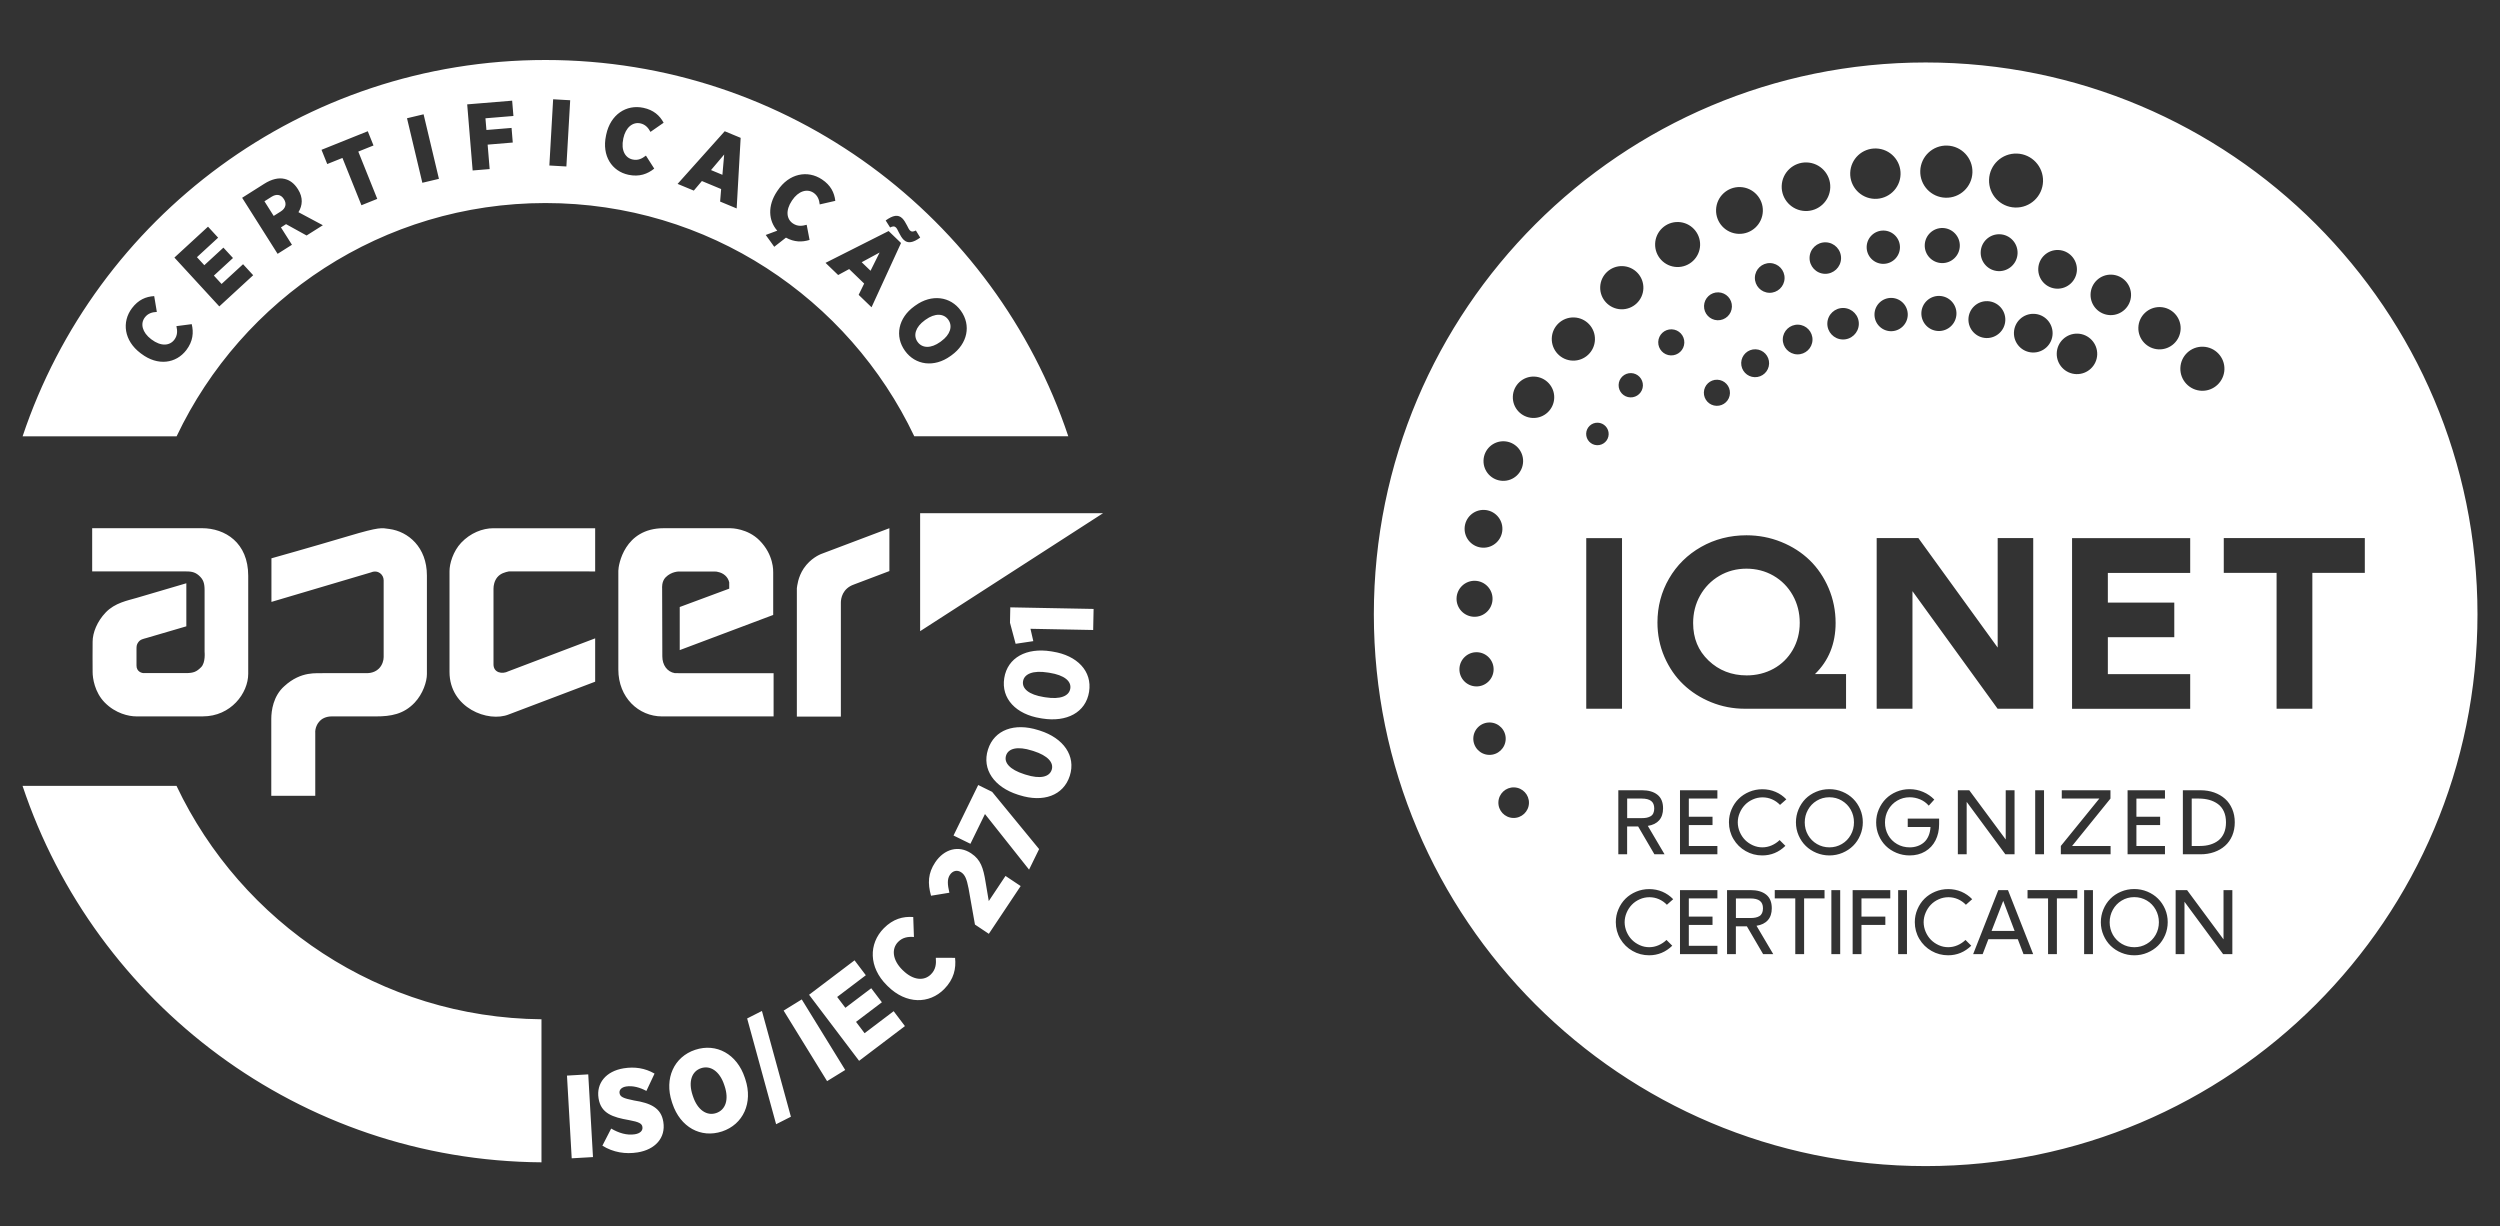 <?xml version="1.0" encoding="utf-8"?>
<!-- Generator: Adobe Illustrator 14.0.0, SVG Export Plug-In . SVG Version: 6.00 Build 43363)  -->
<!DOCTYPE svg PUBLIC "-//W3C//DTD SVG 1.1//EN" "http://www.w3.org/Graphics/SVG/1.1/DTD/svg11.dtd">
<svg version="1.1" id="Layer_1" xmlns="http://www.w3.org/2000/svg" xmlns:xlink="http://www.w3.org/1999/xlink" x="0px" y="0px"
	 width="118.334px" height="58.035px" viewBox="0 0 118.334 58.035" enable-background="new 0 0 118.334 58.035"
	 xml:space="preserve">
<rect x="0" y="0" width="118.334" height="58.035" fill="#333333" stroke="none"/>
<path fill="#FFFFFF" d="M38.044,26.904c-0.28,0.419-0.312,0.85-0.326,0.938v6.078h2.083v-5.389
	c-0.001-0.202,0.071-0.673,0.623-0.866l1.674-0.634v-2.029l-3.245,1.226C38.812,26.247,38.368,26.424,38.044,26.904z M25.818,9.611
	c7.707,0,14.358,4.513,17.458,11.04h7.29C47.105,10.3,37.333,2.84,25.818,2.84c-11.514,0-21.288,7.46-24.748,17.812H8.36
	C11.46,14.124,18.112,9.611,25.818,9.611z M40.643,13.956l0.261-0.534l-0.71-0.686l-0.521,0.282l-0.598-0.576l2.986-1.506
	l0.588,0.566l-1.396,3.042L40.643,13.956z M45.481,14.708c0.495,0.688,0.321,1.559-0.442,2.109l-0.055,0.039
	c-0.761,0.548-1.655,0.435-2.147-0.249c-0.496-0.688-0.322-1.56,0.442-2.11l0.055-0.039C44.095,13.91,44.988,14.023,45.481,14.708z
	 M42.707,10.332c0.09,0.087,0.159,0.216,0.228,0.345c0.053,0.113,0.096,0.191,0.138,0.232c0.077,0.074,0.15,0.063,0.279,0.001
	l0.205,0.336c-0.344,0.247-0.588,0.293-0.784,0.103c-0.094-0.09-0.159-0.216-0.225-0.342c-0.057-0.116-0.096-0.198-0.142-0.241
	c-0.074-0.072-0.149-0.058-0.275,0.001l-0.209-0.332C42.267,10.188,42.51,10.142,42.707,10.332z M36.778,9.061l0.03-0.044
	c0.537-0.807,1.414-0.981,2.101-0.523c0.41,0.273,0.583,0.62,0.629,1.013L38.8,9.676c-0.022-0.209-0.09-0.415-0.295-0.553
	C38.198,8.92,37.79,9.04,37.493,9.484l-0.01,0.015c-0.312,0.467-0.251,0.878,0.051,1.08c0.224,0.149,0.438,0.119,0.649,0.061
	l0.137,0.717c-0.354,0.109-0.725,0.109-1.118-0.109l-0.554,0.434l-0.403-0.56l0.545-0.203C36.372,10.445,36.325,9.74,36.778,9.061z
	 M34.304,6.212l0.754,0.313l-0.189,3.341l-0.783-0.325l0.048-0.593l-0.911-0.379l-0.383,0.453l-0.767-0.318L34.304,6.212z
	 M28.684,6.422l0.011-0.053c0.2-0.948,0.949-1.437,1.757-1.266c0.482,0.102,0.772,0.36,0.96,0.707l-0.623,0.433
	C30.69,6.057,30.551,5.89,30.31,5.839c-0.359-0.076-0.695,0.188-0.806,0.71l-0.003,0.018c-0.116,0.549,0.092,0.909,0.447,0.984
	c0.264,0.056,0.451-0.052,0.626-0.185l0.393,0.615c-0.315,0.254-0.704,0.401-1.217,0.293C28.964,8.108,28.481,7.378,28.684,6.422z
	 M26.182,4.699l0.807,0.046l-0.18,3.135l-0.806-0.046L26.182,4.699z M24.242,4.765l0.06,0.725l-1.324,0.109l0.046,0.554l1.19-0.098
	l0.057,0.692l-1.189,0.099l0.095,1.157l-0.805,0.066L22.114,4.94L24.242,4.765z M20.05,5.41l0.726,3.055l-0.785,0.187l-0.726-3.055
	L20.05,5.41z M17.408,6.212l0.271,0.674l-0.72,0.289l0.898,2.239l-0.749,0.301l-0.899-2.239l-0.72,0.289l-0.271-0.674L17.408,6.212z
	 M12.504,8.702c0.355-0.226,0.685-0.301,0.966-0.234c0.241,0.055,0.454,0.206,0.624,0.476l0.013,0.019
	c0.249,0.395,0.212,0.763,0.02,1.081l1.155,0.617l-0.77,0.486l-0.972-0.537l-0.242,0.154l0.521,0.822l-0.679,0.429l-1.679-2.653
	L12.504,8.702z M9.846,10.729l0.479,0.521l-1.003,0.923l0.349,0.38l0.904-0.832l0.453,0.492l-0.904,0.832l0.364,0.396l1.017-0.935
	l0.479,0.521l-1.604,1.476l-2.125-2.311L9.846,10.729z M6.689,16.744l-0.043-0.032c-0.772-0.585-0.895-1.471-0.396-2.129
	c0.298-0.393,0.654-0.545,1.049-0.567l0.125,0.748c-0.21,0.01-0.42,0.064-0.568,0.261c-0.223,0.293-0.126,0.709,0.299,1.031
	l0.015,0.011c0.447,0.339,0.861,0.304,1.081,0.015c0.162-0.215,0.146-0.431,0.1-0.645l0.724-0.094
	c0.096,0.394,0.063,0.808-0.254,1.226C8.334,17.209,7.468,17.335,6.689,16.744z M94.269,44.063h1.09l-0.539-1.422L94.269,44.063z
	 M101.616,42.624c-0.18-0.106-0.377-0.16-0.596-0.16c-0.217,0-0.414,0.055-0.594,0.163s-0.318,0.254-0.418,0.436
	s-0.15,0.379-0.15,0.593c0,0.216,0.053,0.414,0.154,0.595c0.104,0.18,0.246,0.322,0.424,0.427c0.18,0.105,0.375,0.157,0.59,0.157
	c0.213,0,0.41-0.053,0.588-0.158c0.18-0.104,0.318-0.248,0.422-0.429c0.102-0.182,0.152-0.38,0.152-0.596
	c0-0.215-0.051-0.413-0.152-0.595S101.796,42.73,101.616,42.624z M43.433,16.184c0.22,0.306,0.633,0.318,1.073,0.001l0.039-0.029
	c0.44-0.316,0.558-0.722,0.341-1.024c-0.218-0.302-0.633-0.317-1.073-0.001l-0.04,0.029C43.332,15.477,43.215,15.881,43.433,16.184z
	 M41.206,12.816l0.429-0.863l-0.848,0.459L41.206,12.816z M91.148,2.957c-14.425,0-26.119,11.694-26.119,26.119
	c0,14.426,11.694,26.119,26.119,26.119c14.427,0,26.12-11.693,26.12-26.119C117.269,14.651,105.575,2.957,91.148,2.957z
	 M104.28,16.411c0.576,0.019,1.029,0.501,1.01,1.076c-0.02,0.576-0.502,1.028-1.076,1.01c-0.576-0.019-1.029-0.501-1.01-1.077
	C103.222,16.844,103.704,16.392,104.28,16.411z M102.917,28.521v1.64h-3.145v1.747h3.898v1.641h-5.592v-8.077h5.592v1.646h-3.898
	v1.404H102.917z M102.247,38.659v0.394h-1.123v0.99h1.352v0.394h-1.77v-3.031h1.77v0.394h-1.352v0.86H102.247z M97.591,37.799
	v-0.394h2.305v0.394l-1.816,2.244h1.822v0.394h-2.355v-0.394l1.822-2.244H97.591z M102.249,14.535
	c0.553,0.019,0.986,0.48,0.969,1.033c-0.02,0.553-0.48,0.986-1.033,0.969c-0.553-0.019-0.986-0.481-0.969-1.033
	C101.233,14.951,101.696,14.518,102.249,14.535z M99.942,13c0.529,0.018,0.945,0.46,0.928,0.989s-0.461,0.943-0.988,0.927
	c-0.531-0.018-0.945-0.46-0.928-0.989S99.413,12.982,99.942,13z M99.269,16.781c-0.018,0.529-0.461,0.944-0.99,0.927
	c-0.529-0.017-0.943-0.46-0.926-0.988c0.016-0.529,0.459-0.944,0.988-0.928C98.87,15.81,99.284,16.252,99.269,16.781z
	 M97.423,11.833c0.506,0.017,0.9,0.44,0.885,0.945c-0.016,0.506-0.439,0.902-0.945,0.886s-0.902-0.439-0.885-0.945
	C96.493,12.214,96.917,11.817,97.423,11.833z M96.212,16.686c-0.506-0.017-0.902-0.439-0.885-0.945
	c0.016-0.506,0.439-0.902,0.945-0.886s0.9,0.439,0.885,0.945S96.718,16.702,96.212,16.686z M96.751,37.405v3.031h-0.418v-3.031
	H96.751z M95.468,7.269c0.705,0.022,1.258,0.613,1.236,1.319c-0.023,0.705-0.613,1.258-1.32,1.235
	c-0.705-0.022-1.259-0.613-1.235-1.319C94.172,7.799,94.763,7.245,95.468,7.269z M94.655,11.088c0.48,0.016,0.859,0.419,0.844,0.901
	s-0.42,0.86-0.901,0.845c-0.482-0.016-0.86-0.419-0.845-0.901S94.172,11.072,94.655,11.088z M94.073,14.255
	c0.482,0.016,0.861,0.419,0.846,0.901s-0.42,0.86-0.902,0.845c-0.481-0.016-0.859-0.419-0.844-0.901S93.592,14.239,94.073,14.255z
	 M92.168,6.891c0.682,0.021,1.217,0.593,1.194,1.274c-0.022,0.683-0.593,1.217-1.275,1.194c-0.682-0.021-1.217-0.593-1.194-1.274
	S91.486,6.868,92.168,6.891z M91.908,12.453c-0.458-0.015-0.818-0.399-0.803-0.857c0.015-0.459,0.398-0.818,0.856-0.804
	c0.459,0.016,0.819,0.399,0.804,0.857C92.751,12.108,92.367,12.468,91.908,12.453z M92.606,14.864
	c-0.016,0.459-0.398,0.818-0.857,0.804s-0.818-0.399-0.804-0.857c0.016-0.459,0.399-0.818,0.857-0.804
	C92.262,14.022,92.621,14.406,92.606,14.864z M94.557,30.652v-5.182h1.683v8.077h-1.686l-4.03-5.565v5.565H88.83v-8.077h1.974
	L94.557,30.652z M95.356,37.405v3.031h-0.436l-1.83-2.481v2.481h-0.418v-3.031h0.54l1.726,2.332v-2.332H95.356z M90.301,14.914
	c-0.015,0.436-0.379,0.776-0.813,0.763c-0.435-0.015-0.776-0.379-0.762-0.813c0.014-0.436,0.378-0.776,0.813-0.763
	C89.974,14.115,90.314,14.479,90.301,14.914z M88.356,11.676c0.014-0.436,0.378-0.776,0.813-0.763
	c0.436,0.015,0.776,0.379,0.763,0.813c-0.015,0.436-0.379,0.776-0.813,0.763C88.683,12.475,88.342,12.11,88.356,11.676z
	 M88.807,7.028c0.659,0.021,1.176,0.572,1.153,1.231c-0.021,0.658-0.572,1.174-1.23,1.153c-0.658-0.021-1.175-0.573-1.153-1.231
	S88.148,7.007,88.807,7.028z M87.985,15.348c-0.014,0.411-0.358,0.734-0.77,0.721c-0.412-0.014-0.734-0.357-0.721-0.77
	c0.013-0.411,0.357-0.734,0.77-0.721C87.676,14.592,87.999,14.936,87.985,15.348z M87.144,12.24
	c-0.014,0.411-0.358,0.733-0.77,0.721c-0.412-0.014-0.734-0.358-0.721-0.77c0.013-0.412,0.357-0.734,0.77-0.721
	C86.834,11.483,87.157,11.828,87.144,12.24z M85.792,16.094c-0.013,0.388-0.337,0.692-0.726,0.68
	c-0.388-0.013-0.692-0.337-0.68-0.726c0.013-0.388,0.338-0.692,0.726-0.68S85.805,15.706,85.792,16.094z M85.521,7.689
	c0.636,0.021,1.134,0.552,1.112,1.187c-0.021,0.635-0.552,1.133-1.187,1.112s-1.133-0.552-1.112-1.187S84.886,7.669,85.521,7.689z
	 M84.47,13.179c-0.012,0.388-0.337,0.692-0.725,0.68c-0.389-0.013-0.692-0.337-0.68-0.726c0.013-0.388,0.337-0.692,0.725-0.68
	C84.179,12.466,84.482,12.79,84.47,13.179z M83.738,17.214c-0.012,0.364-0.317,0.65-0.682,0.639s-0.65-0.317-0.639-0.682
	c0.013-0.364,0.317-0.65,0.682-0.638C83.465,16.545,83.75,16.85,83.738,17.214z M82.371,8.854c0.611,0.021,1.091,0.532,1.071,1.144
	c-0.021,0.611-0.531,1.091-1.144,1.071c-0.611-0.02-1.091-0.532-1.07-1.144C81.248,9.314,81.76,8.835,82.371,8.854z M81.34,13.838
	c0.364,0.012,0.65,0.317,0.638,0.682c-0.012,0.364-0.316,0.65-0.682,0.639c-0.364-0.013-0.65-0.317-0.638-0.682
	C80.67,14.112,80.975,13.826,81.34,13.838z M81.288,17.974c0.341,0.012,0.608,0.297,0.597,0.638
	c-0.011,0.341-0.296,0.608-0.638,0.597c-0.341-0.011-0.607-0.296-0.597-0.637S80.947,17.962,81.288,17.974z M82.665,25.337
	c0.578,0,1.134,0.107,1.65,0.317c0.517,0.209,0.97,0.5,1.345,0.864s0.677,0.81,0.896,1.323c0.219,0.515,0.33,1.068,0.33,1.646
	c0,0.979-0.328,1.791-0.977,2.419h1.471v1.641h-4.798c-0.551,0-1.085-0.104-1.589-0.309c-0.503-0.205-0.946-0.488-1.318-0.845
	c-0.372-0.355-0.672-0.793-0.892-1.3s-0.33-1.055-0.33-1.627c0-0.752,0.184-1.452,0.549-2.08c0.364-0.63,0.875-1.134,1.519-1.499
	C81.164,25.522,81.886,25.337,82.665,25.337z M82.35,39.381c0.063,0.146,0.146,0.272,0.251,0.378
	c0.105,0.105,0.229,0.19,0.371,0.254c0.143,0.063,0.291,0.095,0.443,0.095c0.155,0,0.304-0.031,0.445-0.093
	c0.143-0.063,0.268-0.146,0.375-0.251l0.274,0.273c-0.311,0.303-0.676,0.454-1.095,0.454c-0.282,0-0.544-0.068-0.785-0.206
	c-0.242-0.137-0.434-0.326-0.577-0.567s-0.215-0.507-0.215-0.796c0-0.213,0.041-0.417,0.123-0.61
	c0.083-0.193,0.194-0.36,0.335-0.499c0.14-0.14,0.308-0.25,0.503-0.332s0.402-0.123,0.62-0.123c0.222,0,0.43,0.041,0.624,0.124
	c0.193,0.082,0.364,0.2,0.511,0.354l-0.298,0.263c-0.109-0.113-0.235-0.202-0.378-0.264s-0.293-0.093-0.45-0.093
	c-0.16,0-0.313,0.033-0.459,0.098c-0.146,0.065-0.271,0.151-0.374,0.259c-0.104,0.108-0.186,0.234-0.247,0.38
	c-0.062,0.145-0.092,0.294-0.092,0.448C82.256,39.083,82.287,39.234,82.35,39.381z M77.715,37.405c0.313,0,0.558,0.07,0.735,0.211
	c0.18,0.141,0.269,0.356,0.269,0.647c0,0.238-0.063,0.427-0.186,0.566c-0.125,0.14-0.303,0.228-0.536,0.263l0.792,1.344h-0.48
	l-0.77-1.317h-0.521v1.317h-0.417v-3.031H77.715z M77.171,18.81c-0.317-0.01-0.566-0.275-0.556-0.593
	c0.01-0.318,0.275-0.566,0.593-0.557c0.317,0.011,0.566,0.276,0.557,0.594C77.754,18.571,77.488,18.82,77.171,18.81z M78.49,16.185
	c0.011-0.341,0.296-0.608,0.638-0.597c0.341,0.011,0.608,0.296,0.597,0.637c-0.011,0.341-0.296,0.608-0.638,0.598
	C78.746,16.812,78.479,16.525,78.49,16.185z M79.442,10.509c0.588,0.02,1.049,0.512,1.03,1.1c-0.02,0.588-0.512,1.049-1.1,1.03
	c-0.588-0.02-1.049-0.512-1.029-1.1C78.362,10.951,78.854,10.49,79.442,10.509z M76.798,12.596c0.565,0.019,1.008,0.491,0.989,1.055
	c-0.019,0.565-0.491,1.008-1.056,0.989c-0.563-0.019-1.007-0.491-0.988-1.055C75.762,13.021,76.234,12.577,76.798,12.596z
	 M71.188,20.887c0.517,0.017,0.923,0.449,0.906,0.967c-0.018,0.518-0.45,0.924-0.968,0.906c-0.518-0.017-0.923-0.449-0.906-0.967
	S70.67,20.87,71.188,20.887z M70.249,24.136c0.494,0.016,0.881,0.43,0.865,0.923c-0.017,0.494-0.43,0.882-0.924,0.865
	c-0.494-0.016-0.881-0.429-0.865-0.923C69.342,24.507,69.755,24.12,70.249,24.136z M69.823,27.491
	c0.471,0.016,0.84,0.409,0.824,0.879c-0.016,0.471-0.409,0.84-0.879,0.824c-0.471-0.016-0.84-0.409-0.824-0.879
	C68.96,27.845,69.354,27.476,69.823,27.491z M69.08,31.655c0.015-0.447,0.389-0.798,0.836-0.783
	c0.446,0.015,0.797,0.389,0.782,0.835c-0.015,0.447-0.389,0.798-0.835,0.783C69.416,32.476,69.065,32.102,69.08,31.655z
	 M69.737,34.939c0.014-0.423,0.368-0.755,0.792-0.741c0.423,0.014,0.755,0.368,0.741,0.791c-0.014,0.424-0.368,0.756-0.792,0.742
	C70.056,35.718,69.724,35.363,69.737,34.939z M71.624,38.717c-0.4-0.013-0.714-0.348-0.7-0.747c0.013-0.399,0.348-0.714,0.747-0.7
	c0.399,0.013,0.713,0.348,0.7,0.747S72.023,38.729,71.624,38.717z M72.555,19.784c-0.541-0.019-0.965-0.471-0.947-1.012
	s0.47-0.965,1.012-0.947c0.54,0.018,0.965,0.471,0.947,1.011C73.549,19.377,73.096,19.802,72.555,19.784z M73.451,16.014
	c0.018-0.564,0.49-1.007,1.055-0.988s1.007,0.49,0.988,1.055c-0.018,0.564-0.49,1.007-1.055,0.989
	C73.875,17.051,73.433,16.578,73.451,16.014z M75.629,20.008c0.294,0.01,0.524,0.256,0.515,0.55
	c-0.009,0.294-0.255,0.524-0.549,0.515s-0.524-0.256-0.516-0.55C75.089,20.229,75.335,19.998,75.629,20.008z M75.083,25.471h1.693
	v8.077h-1.693V25.471z M76.995,44.108c0.063,0.146,0.146,0.271,0.251,0.377c0.105,0.106,0.229,0.19,0.371,0.254
	s0.291,0.095,0.444,0.095c0.154,0,0.303-0.031,0.444-0.093c0.143-0.062,0.268-0.146,0.376-0.25l0.273,0.273
	c-0.311,0.302-0.676,0.453-1.094,0.453c-0.283,0-0.545-0.068-0.786-0.206c-0.241-0.137-0.434-0.326-0.577-0.567
	s-0.215-0.506-0.215-0.795c0-0.214,0.041-0.417,0.124-0.61c0.082-0.193,0.193-0.36,0.334-0.5c0.14-0.139,0.308-0.25,0.503-0.332
	s0.402-0.123,0.621-0.123c0.221,0,0.429,0.042,0.623,0.124c0.193,0.083,0.364,0.201,0.511,0.354l-0.298,0.264
	c-0.109-0.114-0.235-0.202-0.378-0.265c-0.143-0.062-0.293-0.093-0.45-0.093c-0.16,0-0.313,0.033-0.459,0.098
	c-0.146,0.065-0.271,0.152-0.374,0.26s-0.186,0.234-0.247,0.379c-0.061,0.146-0.092,0.295-0.092,0.449
	C76.901,43.81,76.933,43.962,76.995,44.108z M79.52,37.405h1.77v0.394h-1.352v0.86h1.122v0.394h-1.122v0.99h1.352v0.394h-1.77
	V37.405z M81.291,42.526h-1.353v0.859h1.122v0.395h-1.122v0.989h1.353v0.395h-1.771v-3.032h1.771V42.526z M83.456,45.164
	l-0.77-1.318h-0.521v1.318h-0.418v-3.032h1.114c0.312,0,0.557,0.07,0.735,0.211c0.179,0.142,0.269,0.356,0.269,0.647
	c0,0.239-0.063,0.428-0.187,0.566c-0.124,0.14-0.303,0.228-0.536,0.264l0.793,1.344H83.456z M86.363,42.526h-0.968v2.638h-0.418
	v-2.638h-0.971v-0.395h2.356V42.526z M87.103,45.164h-0.418v-3.032h0.418V45.164z M86.593,40.491c-0.214,0-0.419-0.041-0.614-0.121
	c-0.194-0.081-0.363-0.19-0.505-0.329c-0.143-0.139-0.256-0.306-0.34-0.5c-0.084-0.193-0.126-0.399-0.126-0.617
	c0-0.213,0.041-0.416,0.121-0.609c0.081-0.192,0.19-0.36,0.329-0.501c0.14-0.14,0.307-0.252,0.504-0.335
	c0.196-0.083,0.405-0.125,0.627-0.125c0.219,0,0.426,0.041,0.622,0.123c0.195,0.081,0.363,0.192,0.504,0.332
	c0.141,0.139,0.253,0.305,0.335,0.498c0.083,0.193,0.124,0.397,0.124,0.613c0,0.215-0.041,0.42-0.124,0.614
	c-0.082,0.195-0.194,0.362-0.336,0.502c-0.141,0.139-0.309,0.25-0.504,0.332S86.809,40.491,86.593,40.491z M89.475,42.526H88.11
	v0.859h1.13v0.395h-1.13v1.384h-0.418v-3.032h1.782V42.526z M90.264,45.164h-0.418v-3.032h0.418V45.164z M89.767,40.369
	c-0.195-0.081-0.364-0.191-0.505-0.33s-0.252-0.305-0.334-0.497s-0.123-0.396-0.123-0.613c0-0.216,0.041-0.421,0.124-0.615
	c0.083-0.195,0.194-0.362,0.334-0.503c0.141-0.141,0.308-0.252,0.503-0.334s0.402-0.123,0.62-0.123c0.224,0,0.437,0.043,0.639,0.129
	c0.203,0.086,0.38,0.207,0.532,0.363l-0.262,0.289c-0.111-0.13-0.246-0.229-0.407-0.297c-0.16-0.067-0.325-0.101-0.494-0.101
	c-0.218,0-0.416,0.054-0.596,0.161s-0.32,0.252-0.423,0.435c-0.102,0.183-0.152,0.383-0.152,0.6c0,0.216,0.05,0.413,0.15,0.593
	c0.101,0.179,0.24,0.32,0.42,0.425s0.379,0.157,0.601,0.157c0.132,0,0.255-0.02,0.368-0.06c0.114-0.039,0.216-0.097,0.305-0.174
	c0.09-0.078,0.161-0.179,0.216-0.304s0.086-0.268,0.095-0.427h-1.078v-0.395h1.485v0.262c0,0.287-0.057,0.542-0.17,0.766
	c-0.113,0.223-0.276,0.398-0.488,0.524c-0.213,0.127-0.458,0.19-0.736,0.19C90.17,40.491,89.963,40.45,89.767,40.369z
	 M91.149,44.108c0.063,0.146,0.146,0.271,0.25,0.377c0.105,0.106,0.229,0.19,0.371,0.254s0.291,0.095,0.444,0.095
	c0.154,0,0.303-0.031,0.445-0.093c0.142-0.062,0.267-0.146,0.375-0.25l0.273,0.273c-0.311,0.302-0.676,0.453-1.094,0.453
	c-0.282,0-0.545-0.068-0.786-0.206c-0.241-0.137-0.434-0.326-0.577-0.567s-0.215-0.506-0.215-0.795c0-0.214,0.041-0.417,0.124-0.61
	c0.082-0.193,0.193-0.36,0.334-0.5c0.14-0.139,0.308-0.25,0.503-0.332s0.402-0.123,0.621-0.123c0.221,0,0.429,0.042,0.623,0.124
	c0.193,0.083,0.364,0.201,0.511,0.354l-0.298,0.264c-0.109-0.114-0.235-0.202-0.378-0.265c-0.143-0.062-0.293-0.093-0.45-0.093
	c-0.16,0-0.313,0.033-0.459,0.098c-0.146,0.065-0.271,0.152-0.374,0.26s-0.186,0.234-0.246,0.379
	c-0.062,0.146-0.093,0.295-0.093,0.449C91.055,43.81,91.086,43.962,91.149,44.108z M95.78,45.164l-0.27-0.708h-1.393l-0.271,0.708
	h-0.45l1.191-3.032h0.458l1.193,3.032H95.78z M98.327,42.526H97.36v2.638h-0.418v-2.638h-0.971v-0.395h2.355V42.526z M99.067,45.164
	h-0.418v-3.032h0.418V45.164z M102.483,44.262c-0.084,0.194-0.195,0.361-0.336,0.501c-0.143,0.14-0.311,0.25-0.506,0.332
	s-0.4,0.123-0.615,0.123s-0.42-0.04-0.615-0.121c-0.195-0.08-0.363-0.19-0.506-0.329c-0.141-0.139-0.254-0.305-0.338-0.499
	s-0.127-0.399-0.127-0.617c0-0.213,0.041-0.416,0.121-0.609s0.191-0.36,0.33-0.501s0.307-0.253,0.502-0.336
	c0.197-0.083,0.406-0.125,0.627-0.125c0.219,0,0.428,0.041,0.623,0.123s0.363,0.192,0.504,0.332
	c0.141,0.139,0.252,0.306,0.336,0.498c0.082,0.193,0.123,0.398,0.123,0.614C102.606,43.862,102.565,44.066,102.483,44.262z
	 M105.665,45.164h-0.436l-1.83-2.481v2.481h-0.418v-3.032h0.541l1.725,2.332v-2.332h0.418V45.164z M105.659,39.556
	c-0.082,0.191-0.195,0.351-0.34,0.479c-0.145,0.129-0.316,0.228-0.516,0.298s-0.416,0.104-0.648,0.104h-0.832v-3.031h0.836
	c0.232,0,0.447,0.035,0.646,0.105c0.197,0.071,0.369,0.171,0.514,0.299c0.145,0.129,0.256,0.288,0.338,0.479
	s0.123,0.402,0.123,0.634S105.739,39.365,105.659,39.556z M109.452,27.115v6.433h-1.693v-6.433h-2.5v-1.645h6.676v1.645H109.452z
	 M32.174,28.732v2.04l4.424-1.664v-2.008c0-0.068,0.034-0.839-0.653-1.525c-0.558-0.559-1.314-0.573-1.376-0.573h-3.151
	c-1.87,0-2.15,1.749-2.15,2.016v4.677c0,1.321,0.959,2.216,2.071,2.216h5.278v-2.046h-4.369l-0.309-0.003
	c-0.359-0.062-0.589-0.381-0.589-0.795l-0.009-3.228c0,0-0.031-0.313,0.165-0.512c0.281-0.285,0.645-0.278,0.649-0.274h1.685
	c0.051,0,0.1,0.005,0.147,0.02c0.253,0.05,0.472,0.229,0.53,0.493v0.297L32.174,28.732z M13.442,9.43l-0.005-0.007
	c-0.144-0.228-0.359-0.25-0.587-0.106l-0.333,0.211l0.438,0.693l0.337-0.213C13.524,9.861,13.577,9.643,13.442,9.43z M34.278,7.313
	l-0.623,0.737l0.539,0.224L34.278,7.313z M104.978,38.054c-0.121-0.087-0.256-0.151-0.404-0.192
	c-0.15-0.041-0.314-0.063-0.492-0.063h-0.34v2.244h0.389c0.178,0,0.338-0.021,0.484-0.065c0.146-0.043,0.277-0.108,0.391-0.197
	c0.111-0.088,0.199-0.204,0.264-0.35c0.063-0.145,0.094-0.313,0.094-0.504c0-0.199-0.033-0.372-0.102-0.521
	S105.099,38.141,104.978,38.054z M31.396,53.094c-0.104-0.658-0.611-0.884-1.385-1.005c-0.521-0.104-0.657-0.173-0.685-0.345
	l-0.001-0.005c-0.023-0.145,0.087-0.275,0.313-0.312c0.315-0.05,0.66,0.049,0.958,0.211l0.386-0.821
	c-0.456-0.263-0.938-0.333-1.458-0.251c-0.847,0.136-1.305,0.713-1.193,1.416l0.003,0.017c0.112,0.702,0.669,0.886,1.438,1.019
	c0.479,0.088,0.61,0.164,0.635,0.319l0.001,0.005c0.026,0.166-0.093,0.305-0.358,0.347c-0.376,0.06-0.765-0.06-1.121-0.27
	l-0.416,0.81c0.517,0.32,1.093,0.41,1.668,0.318c0.83-0.132,1.337-0.689,1.217-1.441L31.396,53.094z M49.833,30.844L49.75,30.83
	c-1.156-0.184-2.06,0.291-2.215,1.265c-0.156,0.979,0.566,1.718,1.717,1.901l0.083,0.014c1.156,0.184,2.06-0.285,2.215-1.265
	C51.706,31.766,50.984,31.027,49.833,30.844z M50.661,32.593c-0.057,0.354-0.47,0.526-1.178,0.413l-0.077-0.012
	c-0.708-0.113-1.038-0.398-0.982-0.747s0.47-0.526,1.178-0.413l0.078,0.012C50.382,31.958,50.717,32.244,50.661,32.593z
	 M47.806,29.476l0.267,0.997l0.837-0.125l-0.134-0.585l2.968,0.057l0.02-0.997l-3.943-0.075L47.806,29.476z M46.302,37.157
	l-1.169,2.391l0.8,0.392l0.689-1.409l2.087,2.631l0.476-0.972l-2.224-2.709L46.302,37.157z M49.224,34.583l-0.08-0.025
	c-1.116-0.354-2.081-0.021-2.379,0.919c-0.301,0.945,0.303,1.783,1.413,2.137l0.08,0.025c1.116,0.354,2.079,0.025,2.38-0.919
	C50.938,35.774,50.334,34.936,49.224,34.583z M49.781,36.436c-0.108,0.342-0.543,0.45-1.227,0.233l-0.075-0.024
	c-0.683-0.217-0.966-0.548-0.858-0.884c0.106-0.337,0.542-0.451,1.226-0.233l0.075,0.023C49.6,35.767,49.888,36.099,49.781,36.436z
	 M43.553,29.876l8.658-5.584h-8.658V29.876z M77.949,38.704c0.068-0.015,0.129-0.038,0.184-0.07c0.055-0.033,0.097-0.08,0.125-0.142
	c0.029-0.062,0.043-0.136,0.043-0.225c0-0.162-0.049-0.28-0.147-0.355c-0.098-0.075-0.245-0.113-0.442-0.113h-0.692v0.926h0.692
	C77.802,38.725,77.881,38.718,77.949,38.704z M46.802,42.651l-0.149-0.887c-0.11-0.693-0.239-1.075-0.677-1.367l-0.01-0.007
	c-0.592-0.395-1.277-0.205-1.7,0.429c-0.339,0.508-0.363,0.99-0.197,1.579l0.868-0.142c-0.091-0.397-0.108-0.645,0.025-0.846
	c0.134-0.2,0.347-0.247,0.533-0.122c0.187,0.124,0.263,0.323,0.351,0.766l0.302,1.709l0.657,0.438l1.507-2.261l-0.718-0.479
	L46.802,42.651z M82.676,31.969c0.462,0,0.89-0.106,1.272-0.315c0.38-0.208,0.685-0.507,0.906-0.887
	c0.222-0.381,0.334-0.814,0.334-1.288c0-0.475-0.111-0.914-0.332-1.306c-0.221-0.391-0.527-0.701-0.911-0.923
	c-0.386-0.222-0.816-0.333-1.28-0.333c-0.467,0-0.899,0.114-1.284,0.341s-0.69,0.539-0.909,0.93c-0.22,0.392-0.33,0.83-0.33,1.301
	c0,0.726,0.239,1.307,0.731,1.778C81.36,31.732,81.967,31.969,82.676,31.969z M83.405,43.219c0.028-0.061,0.043-0.136,0.043-0.225
	c0-0.161-0.049-0.279-0.147-0.354c-0.098-0.076-0.245-0.113-0.442-0.113h-0.692v0.926h0.692c0.091,0,0.17-0.007,0.237-0.021
	c0.068-0.014,0.13-0.037,0.185-0.07S83.376,43.28,83.405,43.219z M87.604,38.329c-0.102-0.182-0.242-0.325-0.421-0.432
	s-0.378-0.16-0.595-0.16s-0.415,0.055-0.595,0.163c-0.179,0.108-0.318,0.254-0.418,0.436c-0.101,0.182-0.15,0.379-0.15,0.592
	c0,0.217,0.052,0.414,0.155,0.595s0.244,0.323,0.424,0.428c0.179,0.104,0.375,0.157,0.588,0.157c0.215,0,0.411-0.053,0.59-0.158
	s0.318-0.248,0.42-0.43c0.103-0.181,0.153-0.38,0.153-0.596C87.756,38.71,87.705,38.512,87.604,38.329z M40.924,48.905l-0.405-0.536
	l1.224-0.927l-0.504-0.665l-1.224,0.926l-0.389-0.513l1.357-1.028l-0.534-0.706l-2.153,1.63l2.368,3.127l2.17-1.644L42.3,47.863
	L40.924,48.905z M44.296,45.336c0.021,0.273,0.007,0.543-0.229,0.781c-0.319,0.323-0.838,0.299-1.336-0.193l-0.017-0.016
	c-0.474-0.469-0.524-1-0.201-1.326c0.216-0.219,0.485-0.253,0.747-0.23l-0.033-0.946c-0.492-0.037-0.958,0.093-1.392,0.531
	c-0.725,0.733-0.718,1.85,0.143,2.7l0.048,0.048c0.869,0.858,1.962,0.844,2.667,0.131c0.461-0.467,0.568-0.975,0.514-1.478
	L44.296,45.336z M26.837,50.912l0.224,3.915l1.007-0.058l-0.224-3.915L26.837,50.912z M8.355,37.198H1.067
	c3.438,10.3,13.125,17.737,24.563,17.819v-6.771C18,48.175,11.428,43.677,8.355,37.198z M6.543,30.403
	c0.097-0.14,0.233-0.158,0.387-0.203l1.89-0.554v-2.038l-2.358,0.694c-0.425,0.125-1.022,0.231-1.458,0.687
	c-0.41,0.427-0.62,0.963-0.62,1.386c-0.008,0,0,1.436,0,1.436c0,0.281,0.091,0.949,0.571,1.44c0.517,0.526,1.147,0.658,1.494,0.658
	h3.15c1.332,0,2.15-1.1,2.15-2.015v-4.642c0-1.563-1.09-2.251-2.194-2.251H4.363v2.045h4.369c0.281,0,0.469,0.01,0.676,0.188
	c0.225,0.197,0.276,0.375,0.276,0.714v2.902c0,0,0.054,0.513-0.164,0.73c-0.212,0.213-0.357,0.28-0.717,0.28H6.847
	c-0.136,0.015-0.394-0.072-0.386-0.368v-0.77C6.461,30.577,6.468,30.51,6.543,30.403z M21.83,25.689
	c-0.385,0.408-0.553,0.992-0.553,1.343v4.774c0,1.702,1.829,2.411,2.813,2.008l4.081-1.547v-2.052l-4.101,1.557
	c-0.31,0.16-0.711,0.064-0.711-0.321v-3.59c0-0.146,0.04-0.368,0.181-0.539c0.155-0.185,0.37-0.239,0.554-0.277l4.077,0.003v-2.045
	h-4.814C22.834,25.003,22.264,25.231,21.83,25.689z M37.092,47.835l2.057,3.339l0.858-0.528l-2.057-3.34L37.092,47.835z
	 M35.254,51.009c-0.371-1.117-1.344-1.65-2.35-1.317c-0.999,0.332-1.469,1.354-1.101,2.467l0.026,0.079
	c0.37,1.117,1.344,1.65,2.35,1.317c0.999-0.332,1.469-1.355,1.101-2.467L35.254,51.009z M33.897,52.686
	c-0.441,0.146-0.881-0.145-1.094-0.788l-0.02-0.059c-0.213-0.644-0.039-1.133,0.402-1.278c0.441-0.146,0.88,0.145,1.094,0.788
	l0.02,0.059C34.513,52.051,34.344,52.537,33.897,52.686z M15.704,33.91h2.094c0.7,0,1.307-0.101,1.827-0.649
	c0.395-0.416,0.582-1,0.582-1.351v-4.67c0-1.345-0.889-2.083-1.778-2.202c-0.376-0.05-0.422-0.115-1.948,0.34
	c-1.75,0.521-3.633,1.049-3.633,1.049v2.063l4.714-1.397c0.337-0.139,0.598,0.109,0.598,0.372v3.64c0,0.146-0.058,0.373-0.222,0.538
	c-0.246,0.248-0.591,0.217-0.591,0.217l-2.081,0.003c-0.242,0.024-1.001-0.125-1.809,0.617c-0.523,0.463-0.616,1.157-0.616,1.552
	v3.637h2.082v-2.964c-0.02-0.24,0.104-0.468,0.215-0.58C15.231,34.028,15.418,33.91,15.704,33.91z M35.365,48.207l1.371,5.006
	l0.7-0.354l-1.371-5.006L35.365,48.207z"/>
</svg>
